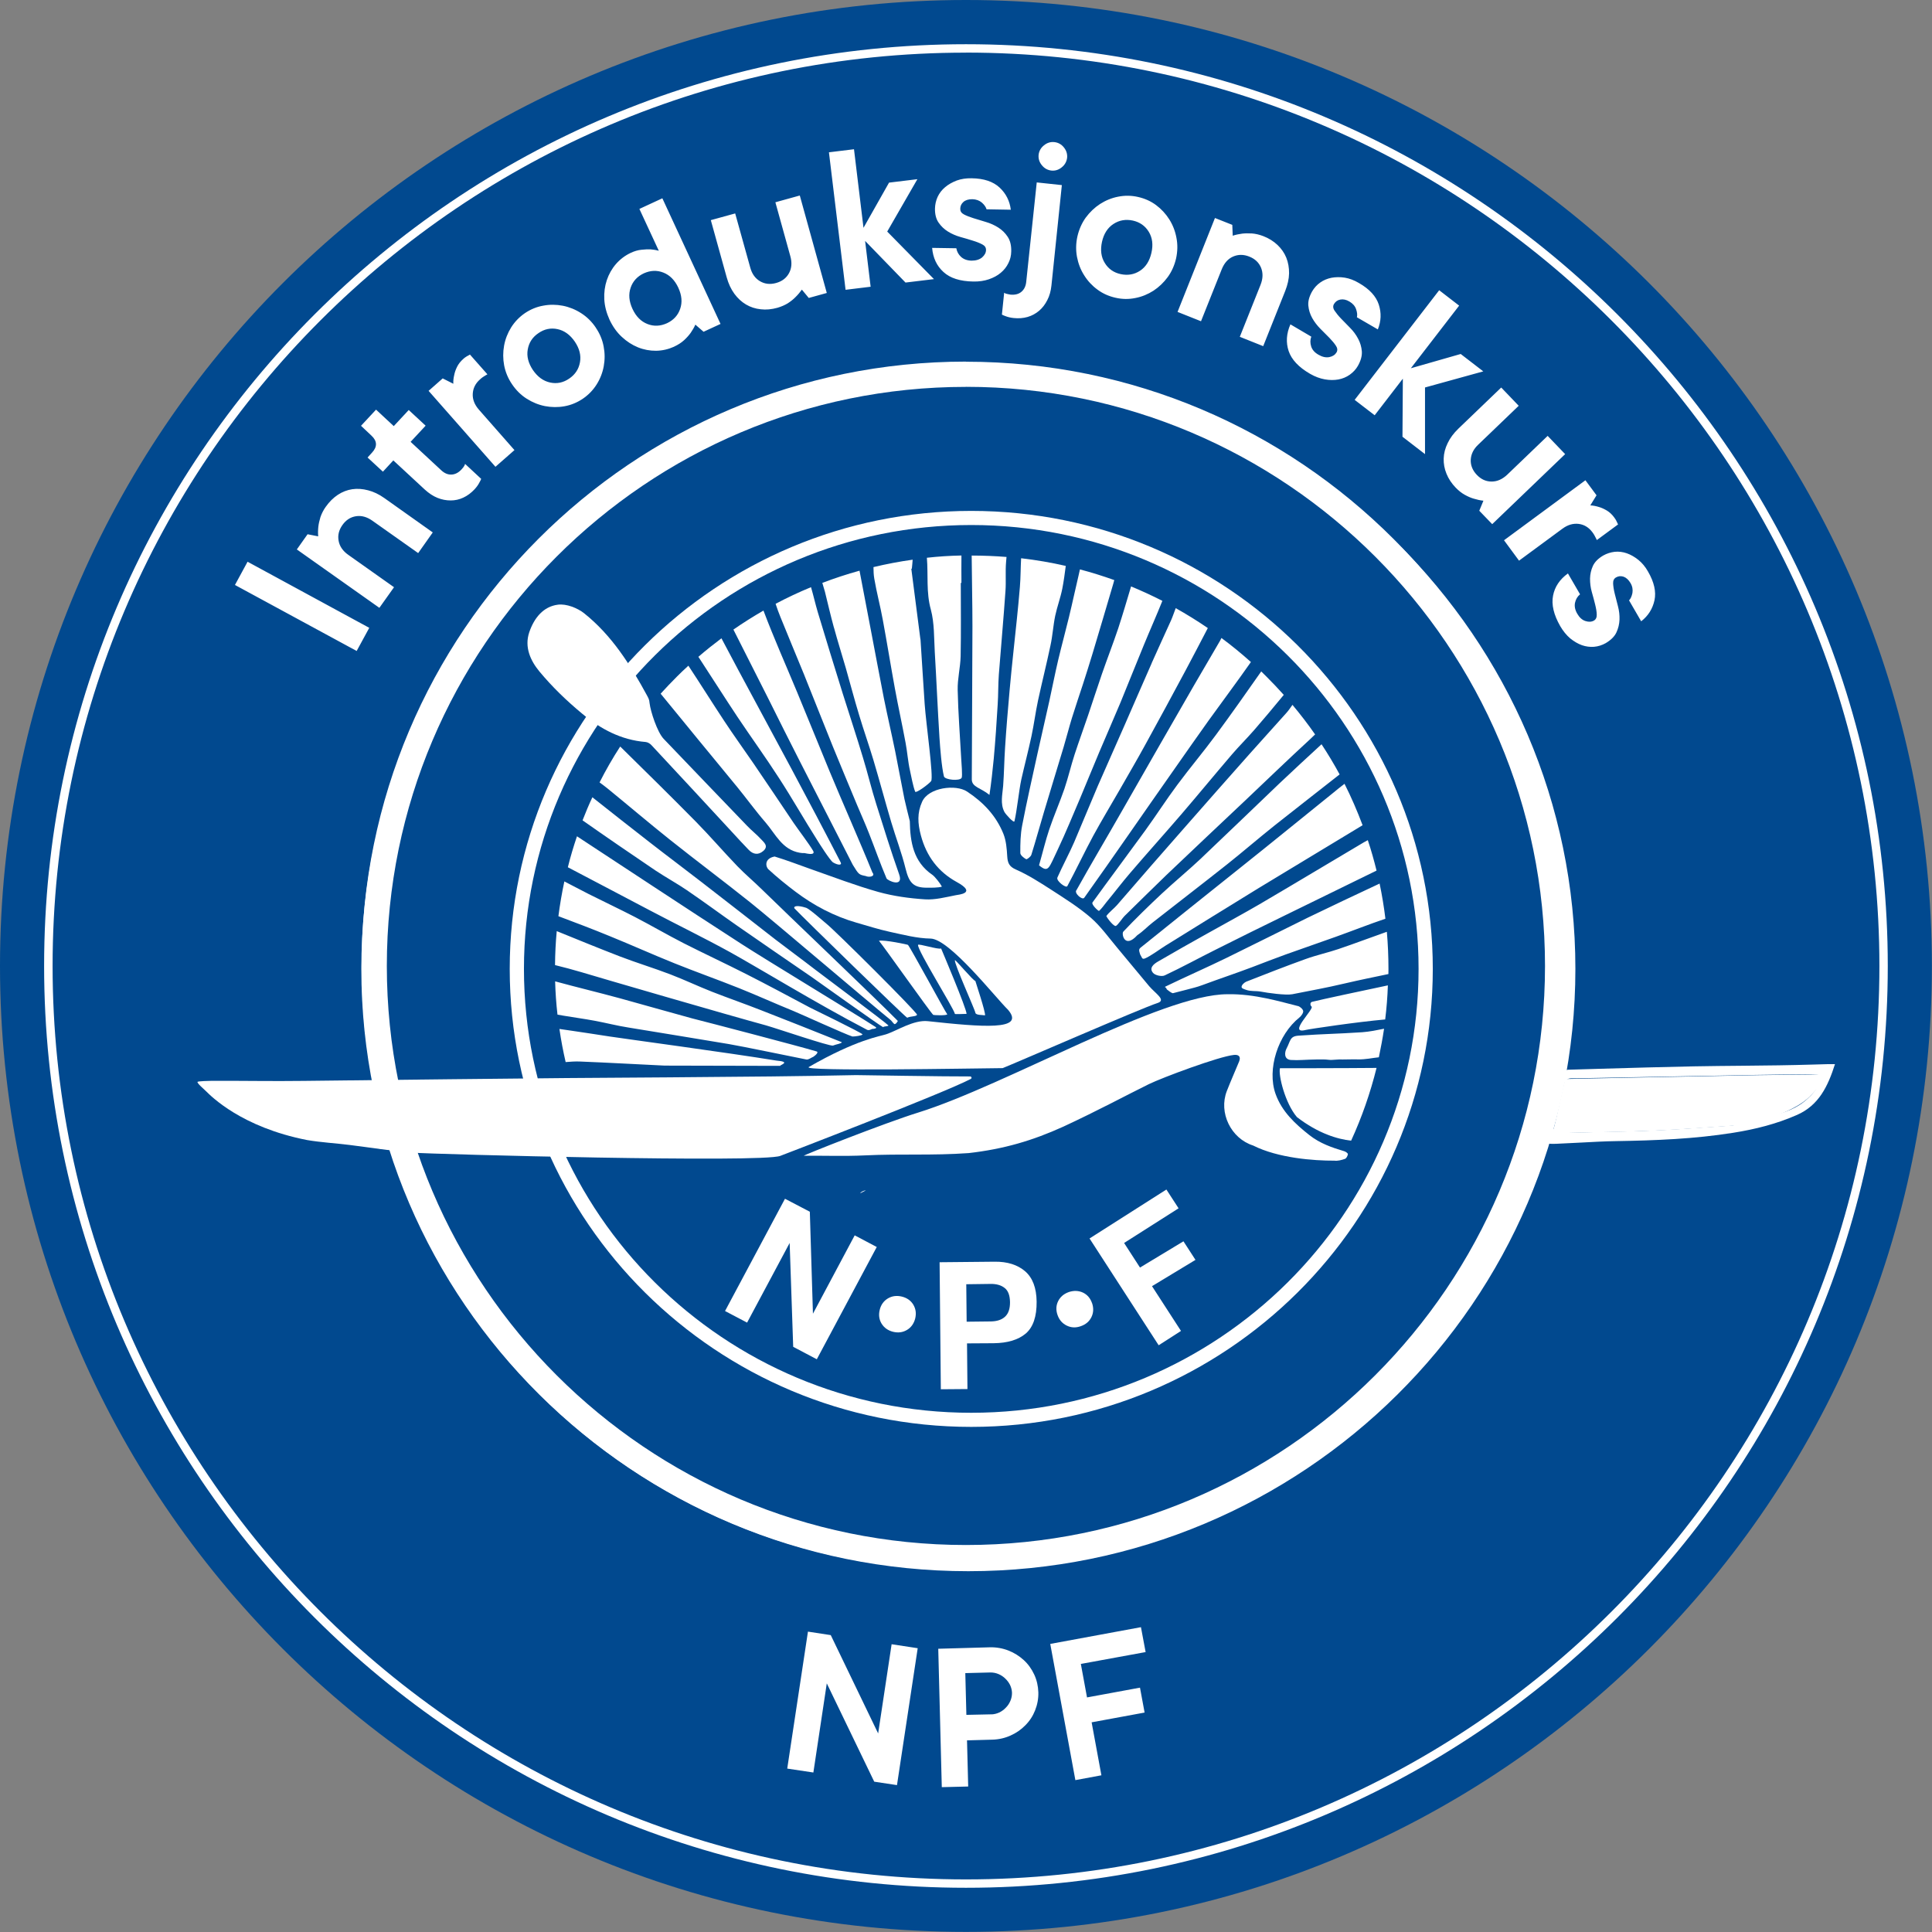 <svg xmlns="http://www.w3.org/2000/svg" width="36" height="36" fill="none" viewBox="0 0 36 36">
    <rect x="0" y="0" width="36" height="36" fill="#808080" stroke="none"/>
    <path fill="#01498F" d="M18 35.998c9.94 0 17.998-8.058 17.998-17.999C35.998 8.06 27.94 0 18 0 8.06 0 0 8.059 0 18c0 9.94 8.059 17.998 18 17.998z"/>
    <path fill="#fff" d="M6.881 11.698l-.235.432L4.378 10.9l.235-.433 2.268 1.232zM6.073 9.44c.064-.092.14-.165.222-.22.083-.055.174-.09.268-.104.096-.014.195-.007.296.02.102.026.203.074.303.145l.902.64-.272.385-.853-.603c-.1-.071-.202-.1-.305-.084-.104.016-.188.071-.254.165-.066.094-.09.191-.07.295.018.101.08.19.18.26l.852.603-.273.384-1.538-1.088.2-.283.198.039c-.005-.06-.004-.12.003-.183.006-.052.02-.112.039-.176.023-.066.055-.131.102-.196zM6.727 7.934l.28-.301.33.307.279-.3.315.292-.28.301.571.53c.06.056.124.083.191.08.068-.003.129-.035.185-.094.014-.016.027-.03.035-.041l.02-.031c.005-.01.01-.02.013-.033l.3.279c-.006.018-.017.04-.03.062-.021.044-.053.088-.093.132-.063.067-.133.12-.209.155-.075.036-.155.053-.236.053-.082 0-.165-.015-.246-.048-.082-.033-.16-.085-.237-.155l-.586-.543-.194.21-.286-.264.083-.091c.102-.11.098-.217-.012-.318l-.193-.182zM8.636 6.685c.016-.014.032-.027.046-.035.014-.01.027-.017.04-.023l.035-.02.325.368c-.013.006-.026.014-.04.023-.012.006-.026.016-.044.028-.017.011-.034.025-.053.043-.086.075-.131.166-.136.27-.005.104.033.201.114.294l.663.754-.354.311-1.246-1.415.263-.232.198.1c-.003-.051.003-.106.016-.16.009-.048.026-.1.053-.154.026-.055.067-.105.12-.152zM11.1 6.103c.076.111.125.229.148.353.024.124.024.247.002.368-.022.12-.066.234-.132.339-.066.105-.152.194-.257.266-.107.072-.22.119-.343.141-.122.022-.243.02-.364-.003-.12-.024-.233-.07-.34-.138-.106-.067-.197-.157-.272-.268-.076-.111-.124-.229-.148-.353-.023-.123-.023-.247-.001-.368.022-.12.066-.233.131-.338.066-.105.152-.195.257-.267.107-.072.221-.119.344-.14.122-.023.242-.021.363.002.12.024.234.07.34.138.107.068.198.157.273.268zm-1.17.792c.088.128.195.206.322.233.126.027.245.002.355-.074.11-.075.177-.175.2-.304.023-.127-.009-.255-.096-.384-.088-.128-.195-.206-.322-.233-.127-.027-.246-.002-.355.074-.112.075-.177.175-.2.304-.023.127.01.255.096.384zM12.561 6.46c-.107.048-.218.074-.335.076-.116.001-.23-.02-.339-.064-.108-.044-.21-.11-.302-.196-.093-.086-.168-.193-.228-.32-.057-.127-.09-.252-.097-.38-.006-.126.01-.245.047-.356.038-.112.094-.212.171-.301.077-.088.168-.157.274-.207.07-.033.137-.052.2-.058.062-.006.118-.01.167-.008.056.005.108.013.157.027l-.362-.78.428-.198 1.084 2.341-.316.146-.153-.133c-.023.053-.053.103-.087.153-.032.044-.072.09-.122.136-.05.046-.113.087-.187.121zm.078-1.1c-.066-.14-.158-.234-.279-.281-.12-.047-.24-.041-.363.014-.12.056-.204.145-.246.268-.042.122-.031.253.034.394.066.142.159.236.28.283.12.047.24.04.363-.015.12-.056.204-.145.246-.268.042-.122.031-.253-.035-.394zM14.486 5.735c-.108.03-.212.04-.31.028-.1-.01-.192-.04-.275-.089-.083-.049-.155-.116-.217-.2-.062-.085-.11-.187-.143-.306l-.296-1.066.454-.125.28 1.006c.032.12.093.204.182.257.09.053.19.064.301.033.112-.031.191-.093.24-.183.05-.091.058-.198.025-.315l-.279-1.006.455-.126.503 1.816-.336.093-.128-.155c-.035.048-.074.095-.12.14-.037.038-.084.076-.142.114-.055.034-.12.062-.194.084zM16.873 5.265l-.753-.776.103.854-.467.057-.31-2.562.467-.057.177 1.464.476-.842.528-.064-.562.976.871.886-.53.064zM17.82 4.626c.01.062.04.117.088.161.049.044.113.068.196.07.081 0 .147-.02.196-.06.048-.043.073-.088.073-.14 0-.044-.021-.078-.07-.103-.047-.025-.107-.049-.177-.07-.07-.023-.148-.045-.23-.068-.084-.024-.16-.057-.23-.1-.071-.044-.13-.1-.176-.167-.047-.067-.07-.156-.068-.264.002-.077.019-.15.05-.218.033-.07.079-.129.14-.18.061-.052.133-.091.215-.123.083-.03.175-.044.278-.042.228.003.4.061.52.172.12.112.19.25.21.414l-.452-.008c-.011-.04-.04-.083-.086-.124-.047-.04-.107-.062-.177-.064-.071-.001-.127.016-.167.05-.04.035-.06.079-.06.13 0 .044.021.079.07.104.047.025.106.048.177.07.07.022.147.046.23.07.083.024.16.059.23.103.071.045.13.102.176.172.047.07.07.161.067.274-.001.077-.018.15-.053.218-.034.07-.081.129-.142.18-.061.052-.135.091-.221.121-.087.03-.184.044-.29.042-.246-.004-.431-.062-.556-.177-.126-.114-.196-.263-.212-.45l.451.007zM19.592 5.32c-.011.103-.036.194-.077.272-.04.079-.09.145-.152.198-.063.053-.133.092-.215.116-.08.023-.167.03-.26.02-.06-.006-.111-.019-.157-.037-.023-.008-.045-.018-.062-.027l.042-.407c.008.006.017.01.027.015.026.008.058.014.092.02.082.007.15-.009.2-.051.052-.042.084-.105.092-.187l.196-1.853.468.05-.194 1.87zm-.002-2.142c-.07-.008-.13-.041-.177-.1-.047-.057-.067-.123-.06-.193.008-.07.041-.13.1-.177.057-.047.123-.068.194-.06.07.008.13.04.177.099.047.058.067.124.06.194-.009.07-.041.13-.1.177-.057.047-.123.068-.194.06zM21.915 4.814c-.03.13-.082.247-.156.349-.075.102-.163.186-.266.254-.103.066-.216.113-.337.136-.122.025-.244.024-.37-.005-.125-.028-.238-.078-.337-.152-.1-.073-.182-.162-.247-.266-.066-.103-.11-.218-.134-.343-.023-.124-.021-.252.008-.382.03-.13.082-.248.155-.35.076-.102.163-.186.267-.254.103-.066.216-.113.337-.136.12-.024.244-.024.37.005.125.028.238.078.337.152.098.073.181.163.246.266.065.103.11.218.133.342.025.127.022.253-.006.384zm-1.381-.308c-.033.152-.017.284.052.394.067.11.166.18.297.208.132.028.251.008.36-.063.107-.07.178-.183.212-.333.035-.152.018-.284-.05-.394-.067-.11-.168-.18-.297-.208-.13-.028-.251-.008-.36.063-.108.07-.18.181-.214.333zM23.54 4.4c.104.04.193.097.265.165.072.069.127.147.163.236.036.09.053.187.052.292-.002.105-.027.214-.072.329l-.41 1.028-.436-.174.387-.97c.045-.115.048-.22.009-.317-.04-.097-.113-.166-.22-.208-.106-.042-.206-.042-.302 0-.095.042-.164.122-.21.235l-.387.97-.437-.174.697-1.75.323.128.008.202c.058-.019.117-.031.178-.039.052-.006.113-.006.18-.003.068.005.139.022.212.05zM24.434 6.273c-.022.06-.022.12-.002.183.02.063.066.115.138.155.07.041.138.055.2.043.064-.013.107-.043.134-.087.022-.037.019-.08-.01-.123-.03-.046-.07-.094-.122-.148-.051-.053-.108-.11-.169-.17-.061-.062-.111-.127-.152-.2-.04-.072-.064-.148-.072-.23-.008-.081.016-.169.07-.265.038-.065.088-.122.151-.166.063-.045.132-.073.21-.089.078-.014.16-.016.248-.002.086.014.175.047.264.1.196.112.32.247.37.402.05.155.044.309-.018.462l-.39-.226c.01-.04.006-.09-.015-.15-.02-.06-.063-.107-.124-.143-.06-.036-.117-.047-.17-.037-.054.01-.091.039-.118.083-.022.037-.019.08.011.124s.069.094.12.147c.052.053.107.111.168.172.061.061.112.13.15.203.04.073.063.152.07.236.006.085-.02.176-.074.271-.037.066-.09.12-.152.165-.063.044-.133.073-.211.088-.079.014-.162.014-.253-.002-.09-.016-.182-.05-.274-.103-.213-.123-.346-.265-.4-.425-.053-.16-.042-.326.033-.497l.389.229zM26.133 8.138l.007-1.082-.525.682-.373-.287 1.575-2.043.372.287-.9 1.167.929-.266.421.324-1.086.3v1.242l-.42-.324zM27.125 9.087c-.078-.081-.135-.168-.172-.26-.038-.093-.055-.187-.052-.284.003-.097.028-.192.074-.286.045-.095.112-.185.2-.27l.798-.766.326.34-.754.724c-.09.084-.135.18-.14.283-.004.104.035.198.113.28.08.084.171.125.276.125.105 0 .2-.043.29-.127l.754-.724.326.34-1.359 1.305-.241-.25.077-.187c-.06-.006-.12-.02-.179-.038-.052-.014-.108-.039-.168-.072-.06-.033-.116-.078-.169-.133zM30.08 9.645c.014.017.024.034.032.048.008.014.014.028.02.041.007.013.013.025.018.038l-.395.291-.02-.04c-.007-.013-.014-.029-.024-.046-.01-.017-.022-.038-.037-.057-.068-.092-.154-.145-.258-.158-.103-.012-.203.016-.303.09l-.808.595-.28-.38 1.517-1.118.207.28-.116.188c.052.002.105.013.16.03.047.013.095.035.148.066.05.03.098.074.14.132zM29.442 11.074c-.049.04-.08.094-.094.158-.013.064 0 .132.042.204.04.07.09.116.152.136.061.02.113.017.158-.008.038-.022.055-.06.053-.113-.001-.053-.012-.116-.03-.188s-.038-.149-.062-.232c-.024-.083-.033-.166-.033-.249.002-.083.019-.161.053-.236.035-.076.1-.14.193-.195.066-.037.138-.06.213-.069.076-.008.152.002.227.028.076.027.146.068.215.123.068.055.129.127.18.218.113.195.154.374.12.534-.035.16-.117.29-.248.392l-.226-.39c.03-.03.05-.076.063-.138.01-.063 0-.124-.036-.185s-.079-.1-.129-.118c-.05-.017-.098-.012-.142.014-.038.022-.055.06-.053.113.003.053.012.116.03.188l.06.234c.022.083.032.167.029.25-.003.083-.022.163-.058.24-.036.077-.104.143-.201.2-.066.037-.138.06-.215.067-.076.006-.152-.004-.227-.03-.075-.027-.147-.07-.218-.127-.07-.06-.131-.135-.185-.227-.122-.213-.167-.403-.134-.57.032-.165.125-.303.277-.413l.226.389zM17.1 30.712l-.386 2.551-.424-.064-.884-1.832-.25 1.661-.487-.073.386-2.552.425.065.883 1.832.251-1.662.486.074zM18.443 30.695c.123-.003.239.018.347.06.108.042.202.102.285.177.083.075.147.166.196.27.048.103.073.214.077.332.003.117-.018.229-.06.335-.042.107-.103.2-.182.279-.078.08-.17.144-.276.191-.104.047-.219.074-.341.077l-.47.013.022.86-.492.012-.066-2.579.96-.027zm.033 1.25c.052-.002.1-.015.148-.037.045-.023.086-.053.12-.09.035-.035.063-.077.083-.125.02-.047.03-.095.03-.148-.001-.052-.014-.1-.036-.148-.023-.045-.053-.086-.09-.12-.035-.035-.078-.063-.125-.083-.047-.02-.097-.03-.149-.03l-.47.012.02.778.47-.01zM20.14 31.005l.115.624.987-.182.086.464-.987.182.182.987-.485.09-.468-2.538 1.69-.312.087.464-1.207.221z"/>
    <path fill="#fff" d="M17.999 35.176C8.527 35.176.822 27.47.822 17.999S8.53.824 18 .824c9.47 0 17.176 7.705 17.176 17.177 0 9.471-7.705 17.175-17.176 17.175zm0-34.195C8.615.98.98 8.616.98 18S8.615 35.02 18 35.02c9.384 0 17.02-7.635 17.02-17.02C35.018 8.616 27.383.98 17.998.98z"/>
    <path fill="#fff" d="M17.999 7.208c5.95 0 10.79 4.84 10.79 10.791 0 5.95-4.84 10.79-10.79 10.79-5.95 0-10.791-4.838-10.791-10.79 0-5.952 4.84-10.79 10.79-10.79zm0-.47C11.78 6.738 6.738 11.781 6.738 18c0 6.22 5.041 11.26 11.26 11.26 6.22 0 11.262-5.04 11.262-11.26.001-6.218-5.042-11.26-11.261-11.26z"/>
    <path fill="#fff" d="M15.071 19.882c.895-.515 1.33-.572 1.442-.61.199-.065.51-.272.776-.244 1.009.109 1.825.18 1.496-.21-.24-.235-1.092-1.322-1.445-1.329-.255-.004-.509-.072-.761-.126-.21-.046-.416-.112-.622-.171-.416-.12-.792-.318-1.135-.577-.174-.131-.345-.27-.504-.417-.05-.045-.083-.2.116-.238.231.07.457.158.684.238.414.145.825.303 1.248.422.28.078.576.119.87.138.189.012.383-.04.573-.077.053-.011.401-.036.02-.245-.343-.188-.565-.476-.67-.87-.06-.225-.07-.42.023-.626.12-.27.63-.328.837-.191.307.202.542.453.677.786.052.129.064.28.072.42.008.123.034.192.163.248.227.1.44.237.649.371.255.165.515.328.743.524.188.163.336.373.498.566.199.236.393.477.592.712.116.137.326.26.155.314-.285.09-2.672 1.13-2.885 1.213-.554.005-3.759.064-3.612-.02z"/>
    <path fill="#fff" d="M16.904 18.964c-.067-.042-1.902-1.83-2.1-2.037-.028-.052.077-.057.209-.014.06.01.345.268.387.3.166.132 1.702 1.66 1.688 1.696-.017.035-.12.024-.184.055zM18.01 18.892c-.054 0-.216.01-.217 0-.02-.103-.698-1.181-.687-1.285.003-.031.381.093.43.066.014.033.475 1.12.475 1.22zM16.379 17.53c.099-.022.536.07.54.077.054.064.682 1.226.732 1.294-.022.027-.257.015-.261.01-.06-.053-.938-1.298-1.011-1.38z"/>
    <path fill="#fff" fill-rule="evenodd" d="M6.733 18.054c0 6.188 5.074 11.223 11.31 11.223 6.238 0 11.312-5.035 11.312-11.223 0-6.188-5.075-11.223-11.311-11.223-6.237 0-11.311 5.033-11.311 11.223zm.35 0c0-5.997 4.916-10.877 10.96-10.877 6.045 0 10.962 4.88 10.962 10.877 0 5.997-4.917 10.877-10.961 10.877-6.045 0-10.962-4.88-10.962-10.877z" clip-rule="evenodd"/>
    <path fill="#fff" d="M12.104 13.102c.018.155.143.54.262.665.517.539 1.033 1.08 1.552 1.618.083.088.18.162.261.251.055.06.15.129.043.221-.093.08-.187.063-.267-.017-.108-.11-.21-.224-.315-.337-.5-.54-.998-1.08-1.5-1.617-.026-.03-.072-.057-.11-.06-.457-.037-.842-.244-1.18-.526-.29-.24-.563-.503-.802-.792-.161-.196-.28-.448-.186-.727.09-.263.26-.48.537-.514.154-.019.358.06.485.16.514.41.86.957 1.169 1.526.026.05.047.079.051.15zM16.028 22.236c.016-.03.069-.053.107-.056l-.107.056z"/>
    <path fill="#fff" fill-rule="evenodd" d="M29.754 19.917l-.54.016c-.195 0-.39 1.372-.39 1.372.044.008.074.011.173.008.149-.006.298-.014.448-.022.226-.012.453-.025.679-.028.727-.012 1.448-.04 2.17-.155.417-.066.812-.166 1.193-.334.407-.18.575-.537.705-.945h-.138l-.282.008c-.21.006-.419.011-.629.014l-.683.008c-.3.003-.602.005-.901.011-.538.01-1.205.03-1.805.047zm4.066.108l.063.005c.05.18-.052.287-.147.389l-.018.017c-.213.225-.5.304-.785.382l-.062.017c-.121.033-.243.06-.366.087-.051.01-.105.021-.156.034-.008.002-.016.003-.022.006-.014.005-.028.008-.044.01-.144.009-.287.02-.431.03-.34.024-.682.048-1.022.062-.365.016-.73.024-1.097.031l-.553.013c-.157.005-.27-.042-.236-.168.033-.128.072-.266.11-.402.035-.124.07-.247.101-.362.022-.087.105-.085.18-.083h.041c.277-.005.555-.012.832-.016l2.487-.047c.33-.006.661-.01.992-.011.046-.002.09.003.133.006z" clip-rule="evenodd"/>
    <path fill="#fff" d="M18.09 20.104c.023-.013.014-.046-.013-.046-.404.003-2.093-.025-2.125-.025-.528.01-1.056.02-1.582.025-1.27.013-2.54.022-3.81.03-.437.003-3.704.038-4.902.053-.573.008-1.147-.004-1.72-.001-.047 0-.24.006-.256.018-.023.018.132.15.162.18.087.085.655.667 1.882.906.258.043.522.058.782.09.393.048.785.114 1.178.144.384.03 6.513.193 6.854.06-.001.001 3.039-1.166 3.55-1.434zM14.627 22.337l.463.242.058 1.9.778-1.46.411.217-1.117 2.092-.44-.232-.066-1.935-.793 1.484-.411-.216 1.117-2.092zM17.053 24.57c-.024.093-.076.166-.152.211-.079.047-.165.058-.26.035-.096-.024-.167-.076-.214-.152-.047-.077-.058-.165-.034-.26.023-.093.075-.164.152-.21.078-.046.164-.057.26-.034.096.024.166.074.213.15.047.08.058.164.035.26z"/>
    <path fill="#fff" fill-rule="evenodd" d="M18.515 25.029c.26-.003.458-.063.598-.18.137-.118.206-.315.203-.596-.003-.255-.075-.445-.216-.566-.141-.12-.33-.18-.567-.177l-1.025.01.023 2.367.496-.004-.008-.851.497-.003zm-.059-1.105c.114-.002.202.025.266.077.065.051.096.14.098.263.001.124-.03.213-.093.271-.063.058-.15.086-.265.088l-.45.005-.007-.698.451-.006z" clip-rule="evenodd"/>
    <path fill="#fff" d="M20.349 24.281c.031.093.028.179-.011.26-.04.082-.105.138-.2.171-.092.033-.18.028-.26-.011-.082-.04-.14-.105-.172-.197-.033-.093-.028-.18.011-.259.04-.08.105-.136.2-.17.092-.03.18-.027.261.01.081.038.138.104.17.196zM20.302 23.077l1.432-.912.227.35-1.015.646.296.458.81-.489.224.346-.81.49.54.834-.416.267-1.288-1.99zM24.183 18.745c.04.01.095.058.1.094.004.037-.035.091-.07.12-.4.32-.608.966-.445 1.424.118.33.364.558.633.77.195.153.419.231.649.299.027.008.069.039.066.055-.005.032-.028.078-.055.087-.063.022-.133.041-.197.033-.384.002-1.049-.048-1.514-.282-.416-.133-.646-.614-.49-1.015.073-.187.154-.369.23-.553.037-.095-.016-.129-.098-.12-.286.03-1.338.424-1.584.544-.421.207-.943.49-1.594.792-.573.26-1.107.418-1.764.493-.691.049-1.246.01-1.938.043-.376.018-.757.003-1.133.007-.04 0 1.518-.616 2.13-.805 1.63-.508 4.539-2.207 5.763-2.205.504-.011.997.143 1.311.22zM18.355 18.92c-.032-.009-.174 0-.18-.048-.008-.06-.402-.924-.381-.98.006-.018.35.394.38.386.004.02.195.587.18.641zM33.98 20.036c-.066-.005-.133-.013-.202-.013-.342.002-.683.007-1.025.011-1.143.02-3.587.072-3.587.072-.066.245-.143.654-.209.9-.034.125.004.111.167.107.569-.016 1.136-.02 1.705-.046.501-.02 1-.061 1.5-.094.521-.05 1.157-.298 1.392-.54.102-.104.235-.225.259-.397z"/>
    <path fill="#fff" fill-rule="evenodd" d="M9.498 18.054c0 4.706 3.858 8.534 8.6 8.534 4.742 0 8.6-3.828 8.6-8.534 0-4.706-3.858-8.534-8.6-8.534-4.742 0-8.6 3.828-8.6 8.534zm.265 0c0-4.56 3.739-8.271 8.335-8.271 4.596 0 8.335 3.71 8.335 8.27 0 4.563-3.739 8.272-8.335 8.272-4.596.001-8.335-3.71-8.335-8.271z" clip-rule="evenodd"/>
    <path fill="#fff" d="M23.11 16.17c-.597.476-1.257 1.004-1.852 1.484-.046.036-.033.061-.013.13.035.053.03.099.09.075.095-.037.293-.183.382-.238.578-.357 1.155-.718 1.735-1.072.645-.393 1.294-.78 1.938-1.172-.099-.263-.21-.522-.337-.772-.072.054-.142.112-.213.17-.576.464-1.15.933-1.73 1.395zM15.54 11.695c.068.252.148.502.22.752.083.292.16.585.248.875.083.279.181.553.265.834.115.385.219.775.333 1.16.086.29.196.576.268.869.065.262.143.356.397.356.066 0 .214.003.28-.02-.031-.06-.13-.187-.178-.22-.355-.243-.413-.611-.42-1-.033-.138-.07-.274-.1-.412-.059-.296-.114-.596-.173-.892-.067-.327-.143-.653-.209-.98-.084-.422-.16-.845-.242-1.267l-.213-1.116c-.236.065-.466.141-.693.227.014.055.034.11.048.163.055.223.107.449.168.671zM18.883 12.152c-.024.235-.05.47-.07.706-.032.357-.062.714-.085 1.071-.016.239-.018.478-.036.717-.013.162-.057.327.023.482.022.043.179.218.188.174.046-.194.085-.581.127-.775.061-.27.132-.54.19-.81.047-.22.075-.444.122-.664.074-.343.16-.683.232-1.026.04-.182.05-.368.088-.552.036-.17.099-.336.133-.509.027-.138.045-.277.064-.421-.273-.063-.55-.11-.832-.143-.01.179-.008.357-.023.536-.033.406-.079.81-.121 1.214zM14.99 12.588c.178.442.352.885.53 1.325.148.364.3.724.45 1.086.074.177.153.351.223.53.11.279.209.563.326.838.019.043.326.182.235-.076-.155-.438-.288-.87-.426-1.307-.091-.287-.16-.58-.248-.867-.12-.4-.252-.796-.377-1.194-.157-.506-.314-1.012-.466-1.52-.045-.152-.08-.309-.125-.462-.224.092-.445.196-.66.31.028.083.056.165.09.246.147.365.3.727.448 1.09zM19.921 11.49c-.065.269-.139.538-.203.808-.06.255-.11.512-.166.768-.072.326-.148.65-.22.976-.097.445-.199.89-.285 1.337-.033.168-.036.343-.035.515 0 .041.063.091.109.116.012.008.086-.045.097-.083.083-.264.155-.532.235-.797.12-.405.246-.807.367-1.213.053-.177.098-.357.153-.536.066-.213.138-.423.207-.635.061-.188.12-.376.177-.564.13-.434.259-.867.386-1.3l.02-.073c-.21-.075-.423-.142-.64-.199l-.026.116c-.061.254-.114.51-.176.763zM21.46 12.358c-.17.384-.336.77-.504 1.153-.166.381-.337.759-.503 1.141-.148.346-.29.696-.438 1.042-.082.191-.23.469-.312.658-.027.061.161.204.185.16.14-.258.344-.683.485-.942.156-.286.325-.565.488-.849.16-.28.323-.558.478-.841.255-.463.506-.927.755-1.392.138-.257.271-.516.412-.785-.194-.133-.395-.257-.598-.371-.03.075-.054.153-.087.227-.12.266-.244.533-.362.799zM12.487 15.65c.492.392.996.768 1.488 1.161.461.369 2.15 1.812 2.608 2.185.04.031.034.042.081.086.03.01.066-.058.066-.058-.41-.417-2.109-2.034-2.526-2.444-.152-.15-.316-.287-.464-.44-.263-.273-.51-.562-.775-.831-.46-.466-.926-.925-1.393-1.384l-.016-.014c-.14.216-.268.439-.384.668.053.04.11.08.161.123.386.315.765.638 1.154.948zM22.246 12.775c-.213.368-.424.736-.636 1.106l-.713 1.246c-.25.44-.592 1.015-.838 1.459-.052.05.106.194.144.143.525-.735 1.158-1.657 1.678-2.395.213-.304.425-.608.641-.91.262-.364.53-.721.787-1.088-.177-.158-.36-.309-.549-.448-.01.019-.017.036-.027.053-.16.278-.325.553-.487.834zM20.534 12.555c-.088.256-.171.513-.257.768-.083.246-.173.49-.253.735-.069.212-.119.43-.19.64-.088.255-.197.503-.283.758-.07.209-.12.423-.19.668.18.147.18.056.352-.301.148-.312.277-.632.413-.948.122-.289.238-.579.36-.867.13-.307.265-.613.394-.921.146-.353.285-.709.431-1.061.114-.278.237-.552.348-.83-.191-.098-.386-.187-.583-.269-.078.26-.154.52-.238.777-.097.289-.206.568-.304.851zM14.919 14.216c.323.634.649 1.265.971 1.898.113.183.113.183.239.209.07.032.188.006.127-.065-.223-.553-.572-1.34-.8-1.891-.202-.49-.4-.98-.603-1.47-.21-.506-.434-1.008-.627-1.52-.19.11-.377.227-.56.354.217.43.433.859.651 1.288.2.4.398.8.602 1.197z"/>
    <path fill="#fff" d="M16.451 11.557c.078.421.146.845.223 1.266.062.34.137.677.2 1.017.033.172.044.351.083.522.02.09.057.293.096.39.014.036.257-.144.297-.197.05-.064-.097-1.09-.12-1.434-.028-.398-.05-.795-.077-1.193 0-.01-.003-.022-.005-.033-.056-.432-.11-.865-.167-1.297l.01-.002c.004-.055.013-.113.015-.167-.246.034-.49.081-.73.138 0 .073.003.145.015.216.044.258.113.514.16.774zM18.12 11.673c-.001.903-.01 1.948-.012 2.85 0 .145.169.157.329.289.03-.194.063-.489.08-.674.031-.335.053-.67.073-1.004.013-.188.008-.378.022-.566.04-.517.087-1.033.123-1.55.014-.183-.004-.368.012-.55l.008-.09c-.215-.017-.431-.026-.649-.026v.019c.003.432.014.868.014 1.302zM23.278 14.055c-.395.445-.788.89-1.18 1.337-.431.49-.859.98-1.285 1.474-.05.058-.15.135-.198.203.02.048.143.203.179.184.04-.02.125-.152.158-.183.26-.254.517-.51.779-.762.492-.468.986-.935 1.48-1.4.399-.378.794-.76 1.2-1.133.036-.033.067-.063.094-.09-.132-.19-.273-.373-.422-.551-.036.05-.069.101-.11.147-.231.26-.465.515-.695.774zM22.386 15.99c-.24.226-.496.436-.737.661-.215.2-.517.494-.718.709-.037.04.024.327.262.065.102-.067.186-.158.282-.233.464-.364.932-.723 1.395-1.09.297-.236.584-.485.882-.722.401-.318.807-.633 1.21-.95-.104-.192-.216-.378-.337-.562-.262.242-.525.483-.784.729-.484.462-.967.93-1.456 1.393zM13.717 14.64c.185.226.356.464.547.684.187.216.309.51.64.566.057.009.03.004.087.006.16.036.188.008.16-.043-.078-.133-.277-.393-.364-.521-.249-.37-.496-.74-.749-1.11-.18-.263-.368-.522-.543-.788-.226-.342-.442-.688-.668-1.03-.072.066-.143.132-.211.201-.105.105-.207.212-.306.321.236.285.468.574.704.86.233.287.471.568.703.855zM12.564 17.948c.4.161.807.305 1.208.465.34.136.674.288 1.014.426.116.047.978.439 1.098.475.05 0 .178-.017.189-.04-.03-.037-.942-.48-.98-.499-.393-.21-.787-.42-1.183-.622-.39-.198-.788-.383-1.178-.581-.304-.156-.599-.328-.901-.485-.284-.147-.574-.283-.86-.427-.153-.077-.303-.159-.455-.236-.046.214-.083.43-.111.648.32.12.642.242.96.373.401.163.796.341 1.199.503zM14.275 19.107c.223.064 1.176.39 1.246.376.058-.025.163-.037.165-.063-.32-.13-1.175-.468-1.497-.593-.305-.12-.616-.228-.921-.347-.262-.103-.516-.224-.777-.324-.314-.12-.633-.216-.947-.337-.385-.149-.77-.306-1.17-.469-.02.21-.03.42-.032.633.166.041.334.085.498.134.295.09 2.743.802 3.435.99zM21.939 14.622c-.209.28-.397.575-.602.857-.304.419-.677.917-.98 1.337-.025.036.1.155.121.158.04-.031.105-.12.136-.16.15-.181.293-.371.447-.55.317-.37.642-.731.96-1.101.313-.365.62-.738.933-1.104.133-.155.28-.3.415-.455.176-.203.35-.41.519-.616l.033-.04c-.105-.117-.213-.232-.325-.343l-.095-.094c-.279.398-.558.795-.846 1.185-.232.315-.485.614-.716.926zM17.418 12.145c.032.534.054 1.072.088 1.606.013.186.038.534.083.716.016.064.293.092.33.027.018-.035-.005-.295-.007-.339-.023-.432-.058-.863-.067-1.296-.005-.21.05-.42.055-.631.009-.456.003-.91.003-1.367h.012c0-.17-.003-.34 0-.51-.216.004-.43.018-.644.042.027.32-.016.644.074.966.067.251.058.524.073.786zM13.604 17.742c.498.275 1.63.966 2.523 1.431.043.025.056.033.125 0 .04 0 .099-.014.064-.036-.457-.294-2.04-1.25-2.496-1.545-.555-.359-1.108-.72-1.66-1.083l-1.409-.926c-.064.19-.122.382-.17.577.514.268 1.025.54 1.537.808.492.26.997.505 1.486.774zM23.51 16.826c-.336.196-.677.38-1.016.57-.307.172-.616.345-.92.523-.075.044-.169.118-.088.21.04.046.162.073.217.046.318-.149.625-.318.94-.475.436-.22.874-.435 1.312-.649.564-.277 1.13-.551 1.695-.829-.047-.19-.1-.38-.163-.567-.026.014-.053.028-.078.043-.633.374-1.263.755-1.9 1.128zM22.848 17.852c-.337.165-.788.364-1.125.528-.039.019 0 0 .019.056.034.024.075.063.113.071l.26-.067c.116-.032.179-.043.291-.085.323-.12.604-.212.927-.334.206-.078.413-.16.622-.235.31-.111.622-.218.932-.329.31-.111.616-.232.928-.338-.027-.221-.063-.44-.108-.655-.448.21-.897.421-1.342.637-.507.25-1.01.503-1.517.751zM11.079 19.02c.211.039.421.094.634.127.236.037 1.652.272 1.87.308.22.036 1.252.25 1.442.287.039.008.088-.033.133-.052.052-.036.099-.086.058-.098-.334-.1-2.003-.536-2.32-.616-.134-.035-1.027-.287-1.34-.373-.403-.11-.81-.207-1.212-.317.006.209.02.415.044.62l.114.02c.193.033.386.058.577.094zM24.95 17.681c-.206.07-.42.116-.624.19-.37.133-.737.277-1.104.421-.037.016-.086.061-.087.096-.002.031.047.042.084.056.088.033.18.016.273.033.129.025.467.072.588.049.398-.08.59-.11.987-.203.266-.062.534-.117.804-.173l.001-.094c0-.232-.01-.464-.03-.693l-.01.003c-.297.104-.586.215-.883.315zM12.817 16.6c.31.211.611.435.92.65.462.321.926.64 1.391.958.038.025 1.282.916 1.328.932.012-.019.087-.013.1-.031-.04-.047-1.33-1.014-1.38-1.052-.24-.186-.486-.365-.728-.551-.459-.356-.915-.715-1.376-1.07-.318-.247-.642-.488-.96-.736-.36-.28-.716-.56-1.074-.844-.066.14-.127.285-.183.43.45.316.903.626 1.357.933.199.132.408.246.605.38zM13.74 13.356c.256.383.527.756.776 1.143.245.377.467.77.707 1.148.031.05.244.389.3.423.093.055.17.055.142 0-.207-.405-.696-1.333-.912-1.734l-.999-1.857c-.103-.191-.205-.384-.311-.585-.146.11-.29.224-.43.345l.02.03c.237.362.468.727.707 1.087zM10.808 19.78c.527.021 1.051.051 1.576.076l2.152.005c.002-.02.212-.075-.072-.099-.921-.15-2.829-.406-3.101-.448-.237-.036-.475-.074-.712-.108l-.227-.033c.03.208.069.414.116.617.09-.007.179-.014.268-.01zM24.195 19.298c-.162.011-.146.094-.221.237-.036.065-.057.203.077.216.16.01.238-.006.51-.01.289-.003.112.022.4 0 0 .005.334-.006.334 0 .175 0 .25-.025.398-.04.037-.176.07-.353.097-.532-.135.027-.27.055-.406.065-.525.034-.664.028-1.19.064zM24.447 18.668c-.036.01-.038.063-.008.088.055.044-.456.522-.111.436.072-.018.959-.15 1.483-.196.026-.21.043-.422.05-.635-.473.1-1.25.265-1.414.307zM24.166 20.815c.397.306.755.411 1.01.44.2-.435.358-.89.474-1.356-.598.006-1.8.006-1.8.006-.033.125.095.65.316.91z"/>
</svg>
